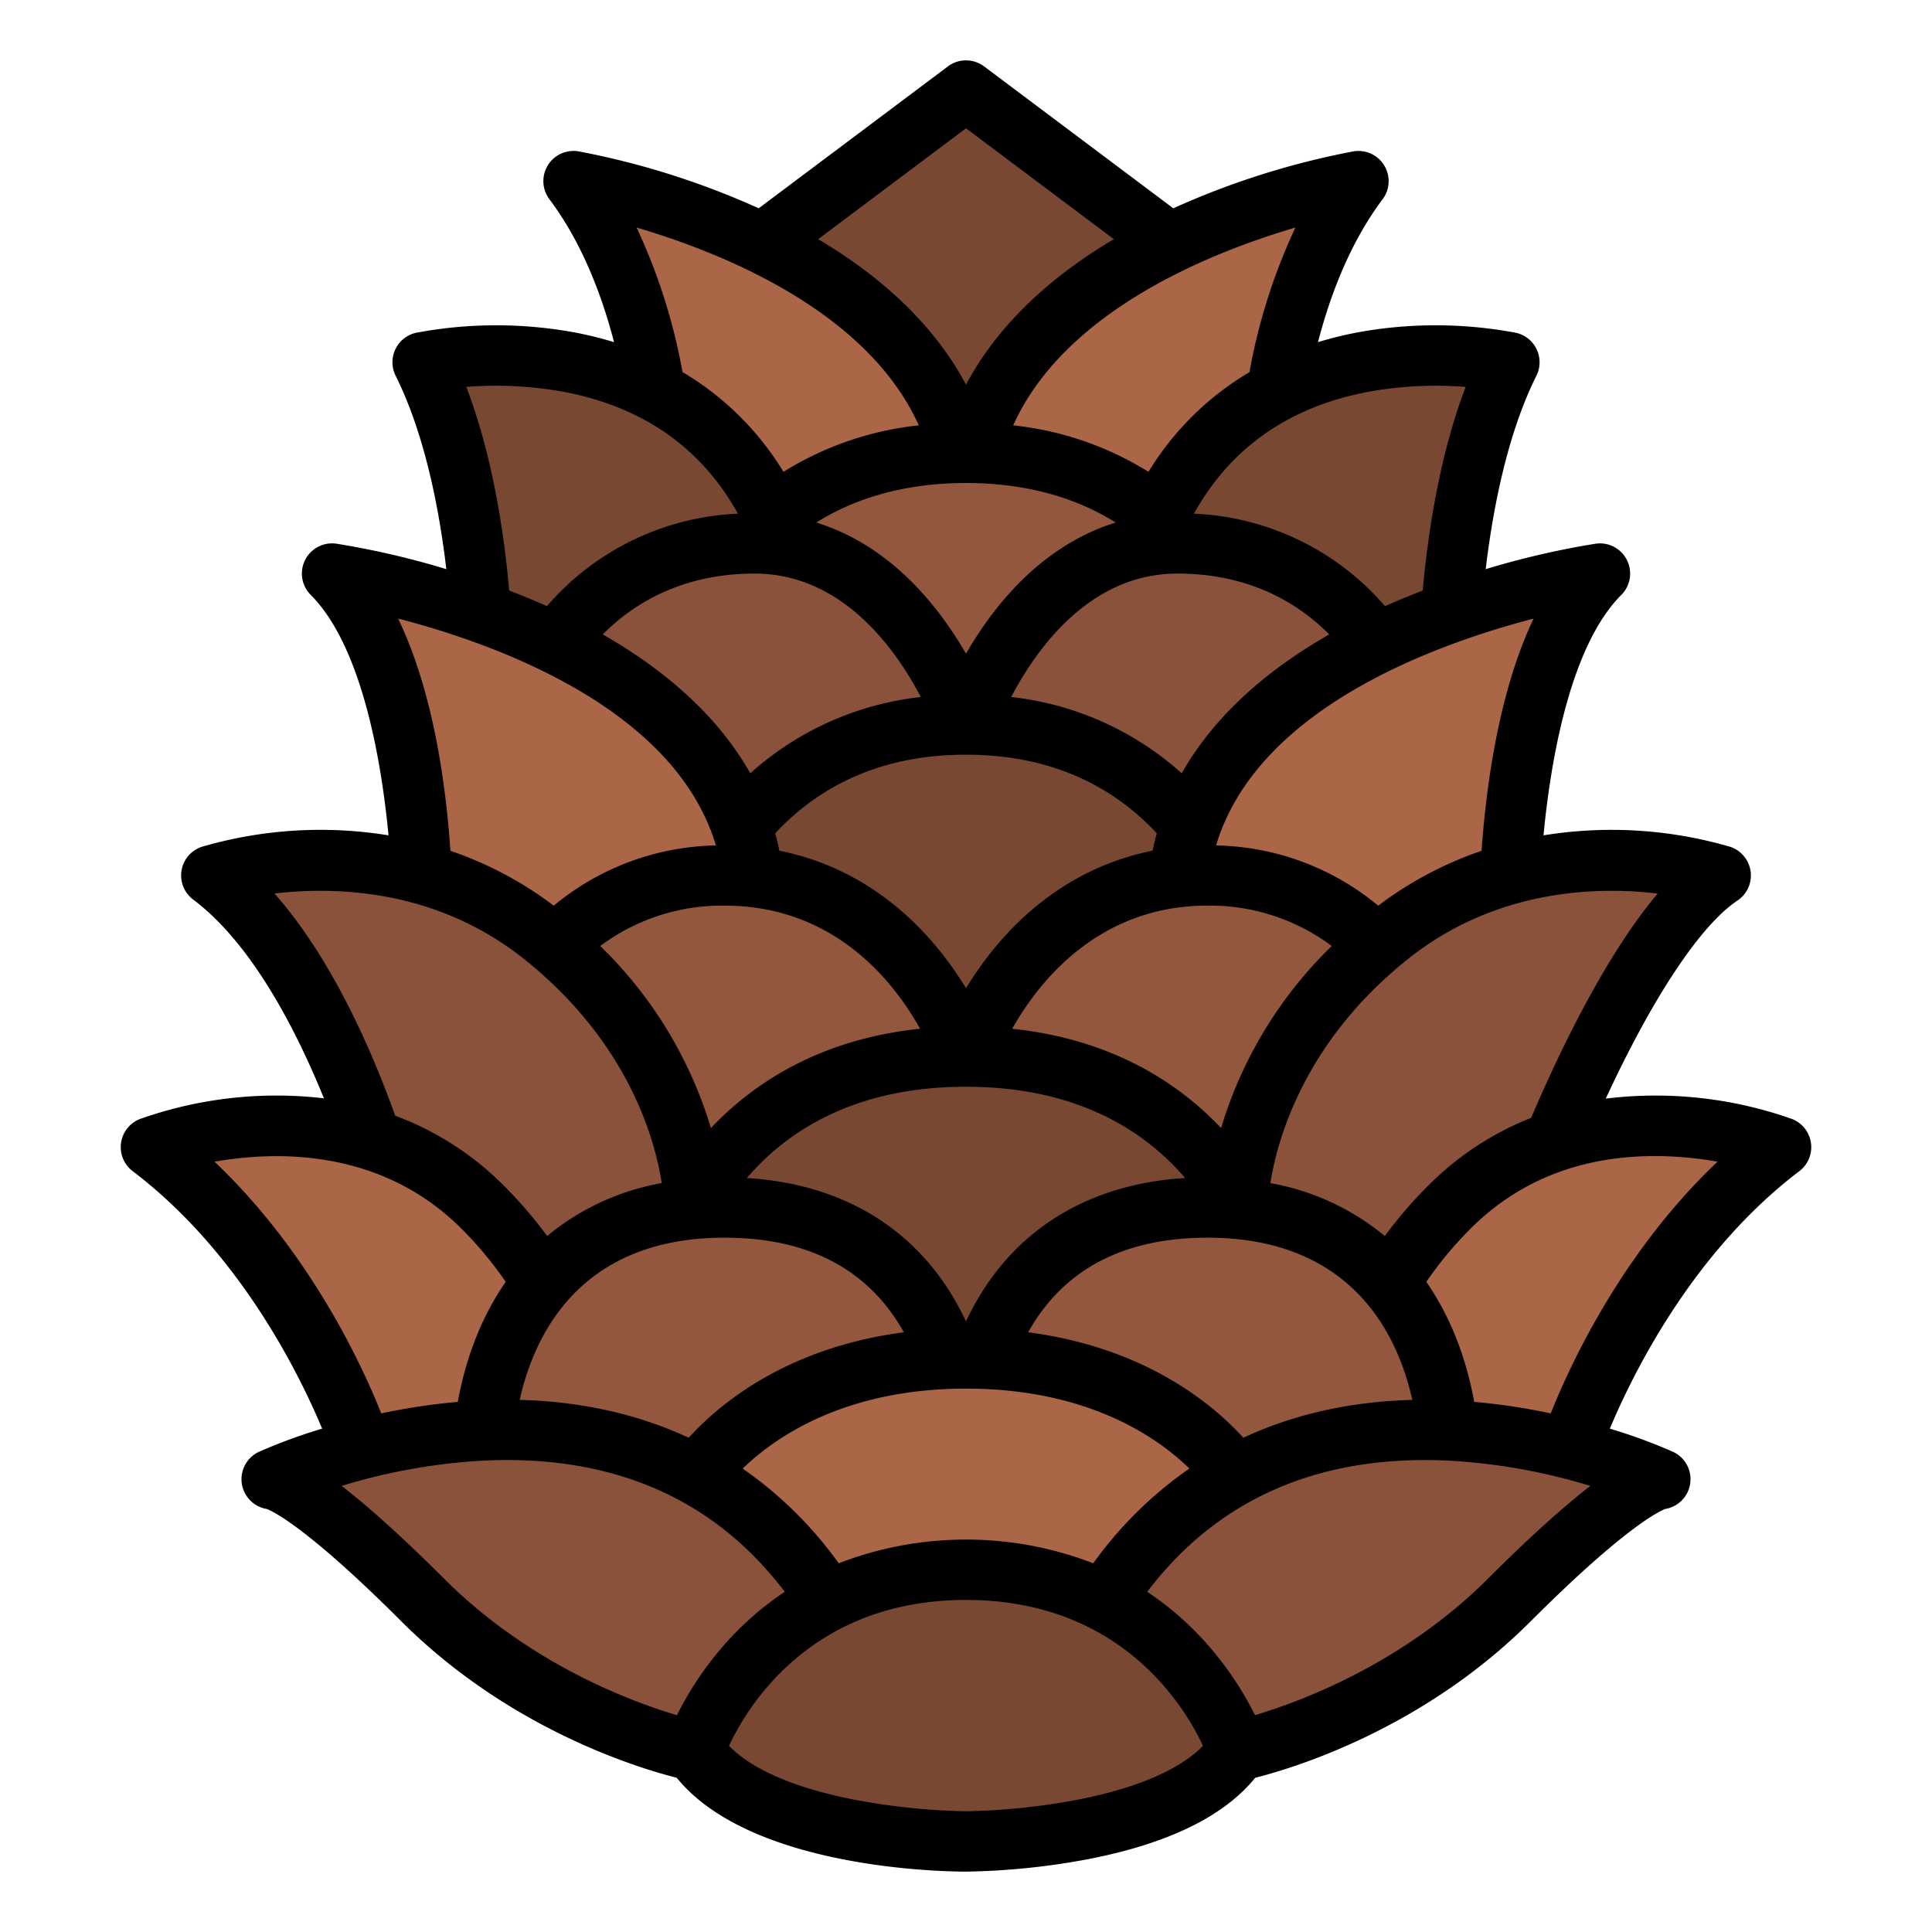 <svg width="512" viewBox="0 0 512 512" height="512" id="Filled" xmlns="http://www.w3.org/2000/svg"><path fill="#794832" d="m320 72v72h-128v-72l64-48z"></path><path fill="#ab6647" d="m256 128v32h-80v-32s0-48-24-80c0 0 96 16 104 80z"></path><path fill="#ab6647" d="m256 128v32h80v-32s0-48 24-80c0 0-96 16-104 80z"></path><path fill="#93573d" d="m320 152v48h-128v-48s16-32 64-32 64 32 64 32z"></path><path fill="#794832" d="m128 176s0-48-16-80c0 0 72-16 96 48v32z"></path><path fill="#8a523a" d="m256 192s-16-48-56-48c-40.792 0-56 32-56 32v56h112z"></path><path fill="#794832" d="m384 176s0-48 16-80c0 0-72-16-96 48v32z"></path><path fill="#8a523a" d="m256 192s16-48 56-48c40.792 0 56 32 56 32v56h-112z"></path><path fill="#794832" d="m328 240v48h-144v-48s16-48 72-48 72 48 72 48z"></path><path fill="#ab6647" d="m112 240s0-64-24-88c0 0 112 16 112 88v32h-88z"></path><path fill="#ab6647" d="m400 240s0-64 24-88c0 0-112 16-112 88v32h88z"></path><path fill="#93573d" d="m256 280v48h-128v-48s16-48 64-48 64 48 64 48z"></path><path fill="#8a523a" d="m184 320v24h-80v-24s-16-64-48-88c0 0 48-16 88 16s40 72 40 72z"></path><path fill="#93573d" d="m256 280v48h128v-48s-16-48-64-48-64 48-64 48z"></path><path fill="#8a523a" d="m408 312s24-64 48-80c0 0-48-16-88 16s-40 72-40 72v24h80v-24"></path><path fill="#794832" d="m336 336v48h-160v-48s13.333-56 80-56 80 56 80 56z"></path><path fill="#ab6647" d="m96 384s-16-49.65-56-80c0 0 51.778-20.222 88 16 32 32 32 72 32 72z"></path><path fill="#93573d" d="m256 384s0-64-64-64-64 64-64 64v24h128z"></path><path fill="#ab6647" d="m416 384s16-49.65 56-80c0 0-51.778-20.222-88 16-32 32-32 72-32 72z"></path><path fill="#93573d" d="m256 384s0-64 64-64 64 64 64 64v24h-128z"></path><path fill="#ab6647" d="m328 392v48h-144v-48s19.636-32 72-32 72 32 72 32z"></path><path fill="#8a523a" d="m184 464s-40-8-72-40-40-32-40-32 104-48 152 40z"></path><path fill="#8a523a" d="m328 464s40-8 72-40 40-32 40-32-104-48-152 40z"></path><path fill="#794832" d="m328 464c-16 24-72 24-72 24s-56 0-72-24c0 0 16-48 72-48s72 48 72 48z"></path><path d="m35.164 310.373c28.223 21.415 44.058 53.53 50.205 68.233a143.56 143.56 0 0 0 -16.722 6.13 8 8 0 0 0 2.053 15.158c1.314.488 10.4 4.513 35.647 29.763 28.492 28.491 62.605 38.846 72.989 41.468 19.597 24.151 70.708 24.875 76.664 24.875a189.416 189.416 0 0 0 31.475-3.137c21.6-4.051 36.764-11.36 45.174-21.733 10.362-2.615 44.5-12.964 73.008-41.473 25.249-25.25 34.333-29.275 35.647-29.763a8 8 0 0 0 2.049-15.158 143.56 143.56 0 0 0 -16.722-6.13c6.147-14.7 21.982-46.818 50.205-68.233a8 8 0 0 0 -1.926-13.825 108.253 108.253 0 0 0 -49.368-5.4c12.383-26.744 25.049-45.924 34.9-52.488a8 8 0 0 0 -1.908-14.245 112.361 112.361 0 0 0 -49.488-3.037c1.753-18.447 6.724-49.827 20.615-63.717a8 8 0 0 0 -6.789-13.576 220.4 220.4 0 0 0 -29.144 6.747c1.767-14.91 5.518-35.422 13.431-51.25a8 8 0 0 0 -5.42-11.388 114.791 114.791 0 0 0 -39.574-.519 97.935 97.935 0 0 0 -12.884 2.993c3.228-12.451 8.5-26.366 17.123-37.864a8 8 0 0 0 -7.715-12.691 211.9 211.9 0 0 0 -47.755 15.087l-50.134-37.6a8 8 0 0 0 -9.6 0l-50.135 37.6a211.884 211.884 0 0 0 -47.75-15.092 8 8 0 0 0 -7.715 12.692c8.627 11.5 13.9 25.423 17.124 37.87a96.7 96.7 0 0 0 -10.224-2.529 114.826 114.826 0 0 0 -42.232.049 8 8 0 0 0 -5.42 11.388c7.864 15.728 11.632 35.986 13.434 51.25a220.5 220.5 0 0 0 -29.147-6.747 8 8 0 0 0 -6.789 13.576c13.892 13.892 18.863 45.271 20.615 63.717a112.361 112.361 0 0 0 -49.488 3.037 8 8 0 0 0 -2.273 13.989c15.555 11.666 27.263 34.5 34.647 52.667a108.364 108.364 0 0 0 -48.757 5.481 8 8 0 0 0 -1.926 13.825zm144.236 144.166c-11.938-3.525-39.032-13.488-61.74-36.2-8.445-8.445-18.334-17.763-27.121-24.561a158.052 158.052 0 0 1 37.365-6.691c34.383-1.7 61.28 10 80.065 34.755a81.508 81.508 0 0 0 -14.869 12.752 87.536 87.536 0 0 0 -13.7 19.945zm76.6-166.539c29.141 0 47.1 11.418 58.081 24.182-27.028 1.675-47.291 14.962-58.081 38.006-10.79-23.043-31.052-36.331-58.081-38.006 10.981-12.764 28.941-24.182 58.081-24.182zm-7.854-37.122c-11.338-13.6-25.534-22.222-41.6-25.437q-.477-2.329-1.106-4.615c12.91-13.818 29.893-20.826 50.56-20.826s37.648 7.008 50.558 20.825c-.423 1.522-.786 3.063-1.1 4.616-16.066 3.215-30.263 11.832-41.6 25.437a92.439 92.439 0 0 0 -7.858 11.006 92.439 92.439 0 0 0 -7.854-11.006zm7.854 117.122c32.22 0 50.626 12.817 59.2 21.175a105.1 105.1 0 0 0 -25.48 25.11 93.62 93.62 0 0 0 -67.448 0 105.118 105.118 0 0 0 -25.455-25.091c8.606-8.348 27.055-21.194 59.183-21.194zm16.471-14.935c9.315-16.641 25.255-25.065 47.529-25.065 38.177 0 50.392 25.55 54.28 42.988-16.412.421-31.416 3.805-44.786 10.03-8.108-8.93-25.972-23.883-57.023-27.953zm-4.233-80.43c7.094-12.567 22.936-32.635 51.762-32.635a53.921 53.921 0 0 1 32.932 10.7 112.12 112.12 0 0 0 -29.327 48.243c-11.305-11.943-28.882-23.533-55.367-26.308zm44.932-67.706a80.929 80.929 0 0 0 -45.189-20.217c6.571-12.567 20.737-32.712 44.019-32.712 19.706 0 32.548 8.328 40.257 16.129-17.93 10.247-31.086 22.65-39.087 36.8zm-50.57-41.729a99.989 99.989 0 0 0 -6.6 10.038 99.989 99.989 0 0 0 -6.6-10.038c-9.386-12.515-20.627-20.861-33.067-24.723 8.677-5.461 21.557-10.477 39.667-10.477s30.99 5.016 39.667 10.477c-12.44 3.862-23.681 12.208-33.067 24.723zm-18.581 21.512a80.922 80.922 0 0 0 -45.188 20.216c-8-14.149-21.158-26.552-39.088-36.8 7.709-7.8 20.551-16.128 40.257-16.128 23.282 0 37.448 20.145 44.019 32.712zm-.186 87.916c-26.524 2.762-44.117 14.362-55.438 26.315a112.121 112.121 0 0 0 -29.326-48.243 53.91 53.91 0 0 1 32.931-10.7c29.079 0 44.817 20.043 51.833 32.628zm-51.833 55.372c22.274 0 38.214 8.424 47.529 25.065-31.051 4.07-48.915 19.023-57.023 27.954-13.37-6.225-28.373-9.609-44.785-10.031 3.887-17.409 16.098-42.988 54.279-42.988zm92.761 149.093a176.2 176.2 0 0 1 -28.756 2.907 176.184 176.184 0 0 1 -28.766-2.907c-16.125-3.051-27.768-8-34.044-14.423 4.928-10.56 21.889-38.67 62.805-38.67s57.877 28.11 62.805 38.67c-6.276 6.423-17.919 11.372-34.044 14.423zm109.582-58.75c-22.6 22.6-49.779 32.626-61.747 36.182a87.536 87.536 0 0 0 -13.7-19.931 81.508 81.508 0 0 0 -14.863-12.748c18.785-24.754 45.673-36.451 80.065-34.755a158.052 158.052 0 0 1 37.366 6.691c-8.787 6.798-18.676 16.118-27.121 24.561zm46.5-111.944a95.984 95.984 0 0 1 14.307 1.459c-25.148 23.884-38.886 53.416-44.186 66.7a169.211 169.211 0 0 0 -20.282-3.047c-1.576-8.751-5.049-20.8-12.695-31.813a100.054 100.054 0 0 1 11.672-14.041c13.285-13.288 30.487-19.765 51.182-19.257zm-1.543-69.599c-13.817 16.379-26.072 41.964-33.532 59.442a80.006 80.006 0 0 0 -27.429 18.106 116.141 116.141 0 0 0 -11.354 13.213 65.345 65.345 0 0 0 -30.326-14.017c1.868-11.753 9.015-37.437 36.335-59.292 23.436-18.752 50.306-19.352 66.306-17.452zm-32.889-72.857c-9.123 19.162-12.534 43.961-13.787 61.532a97.383 97.383 0 0 0 -27.383 14.543 69.115 69.115 0 0 0 -42.969-15.962c10.79-36.102 57.528-53.187 84.143-60.118zm-42.157-60.4a101.07 101.07 0 0 1 24.168-1.008c-6.85 17.94-9.972 38.279-11.384 53.968-3.057 1.175-6.162 2.445-9.286 3.826-.235.1-.462.212-.695.316a70.793 70.793 0 0 0 -50.653-24.514c9.969-17.931 26.038-28.897 47.854-32.589zm-20.954-43.243a154.736 154.736 0 0 0 -12.178 38.319 77.582 77.582 0 0 0 -26.755 26.418 84.85 84.85 0 0 0 -35.857-12.314c13.613-30.223 51.862-45.671 74.79-52.423zm-87.3-26.3 39.182 29.387c-18.071 10.7-31.314 23.734-39.182 38.55-7.868-14.816-21.112-27.849-39.183-38.55zm-12.511 78.719a84.858 84.858 0 0 0 -35.864 12.319 77.468 77.468 0 0 0 -26.752-26.438 154.617 154.617 0 0 0 -12.173-38.3c22.93 6.752 61.177 22.2 74.789 52.419zm-93.5-8.765c20.692 4.066 35.961 14.888 45.575 32.178a70.786 70.786 0 0 0 -50.629 24.512c-.248-.111-.489-.225-.738-.335-3.111-1.374-6.2-2.638-9.245-3.808-1.435-16.012-4.572-36.169-11.377-53.966a99.885 99.885 0 0 1 26.418 1.419zm39.729 120.1a69.111 69.111 0 0 0 -42.967 15.962 97.372 97.372 0 0 0 -27.379-14.542c-2.054-29.476-7.8-48.9-13.863-61.552 26.607 6.918 73.419 24.002 84.213 60.129zm-116.974 12.737c16.019-1.891 42.856-1.267 66.256 17.456 27.471 21.977 34.541 47.542 36.363 59.286a65.366 65.366 0 0 0 -30.354 14.026 115.984 115.984 0 0 0 -11.354-13.216 79.89 79.89 0 0 0 -28.915-18.669c-6.886-19.164-17.394-42.315-31.996-58.883zm49.6 88.866a100.131 100.131 0 0 1 11.674 14.043c-7.651 11.019-11.125 23.078-12.7 31.814a169.436 169.436 0 0 0 -20.282 3.048c-5.3-13.284-19.038-42.816-44.186-66.7 16.433-2.896 44.183-3.515 65.494 17.795z"></path></svg>